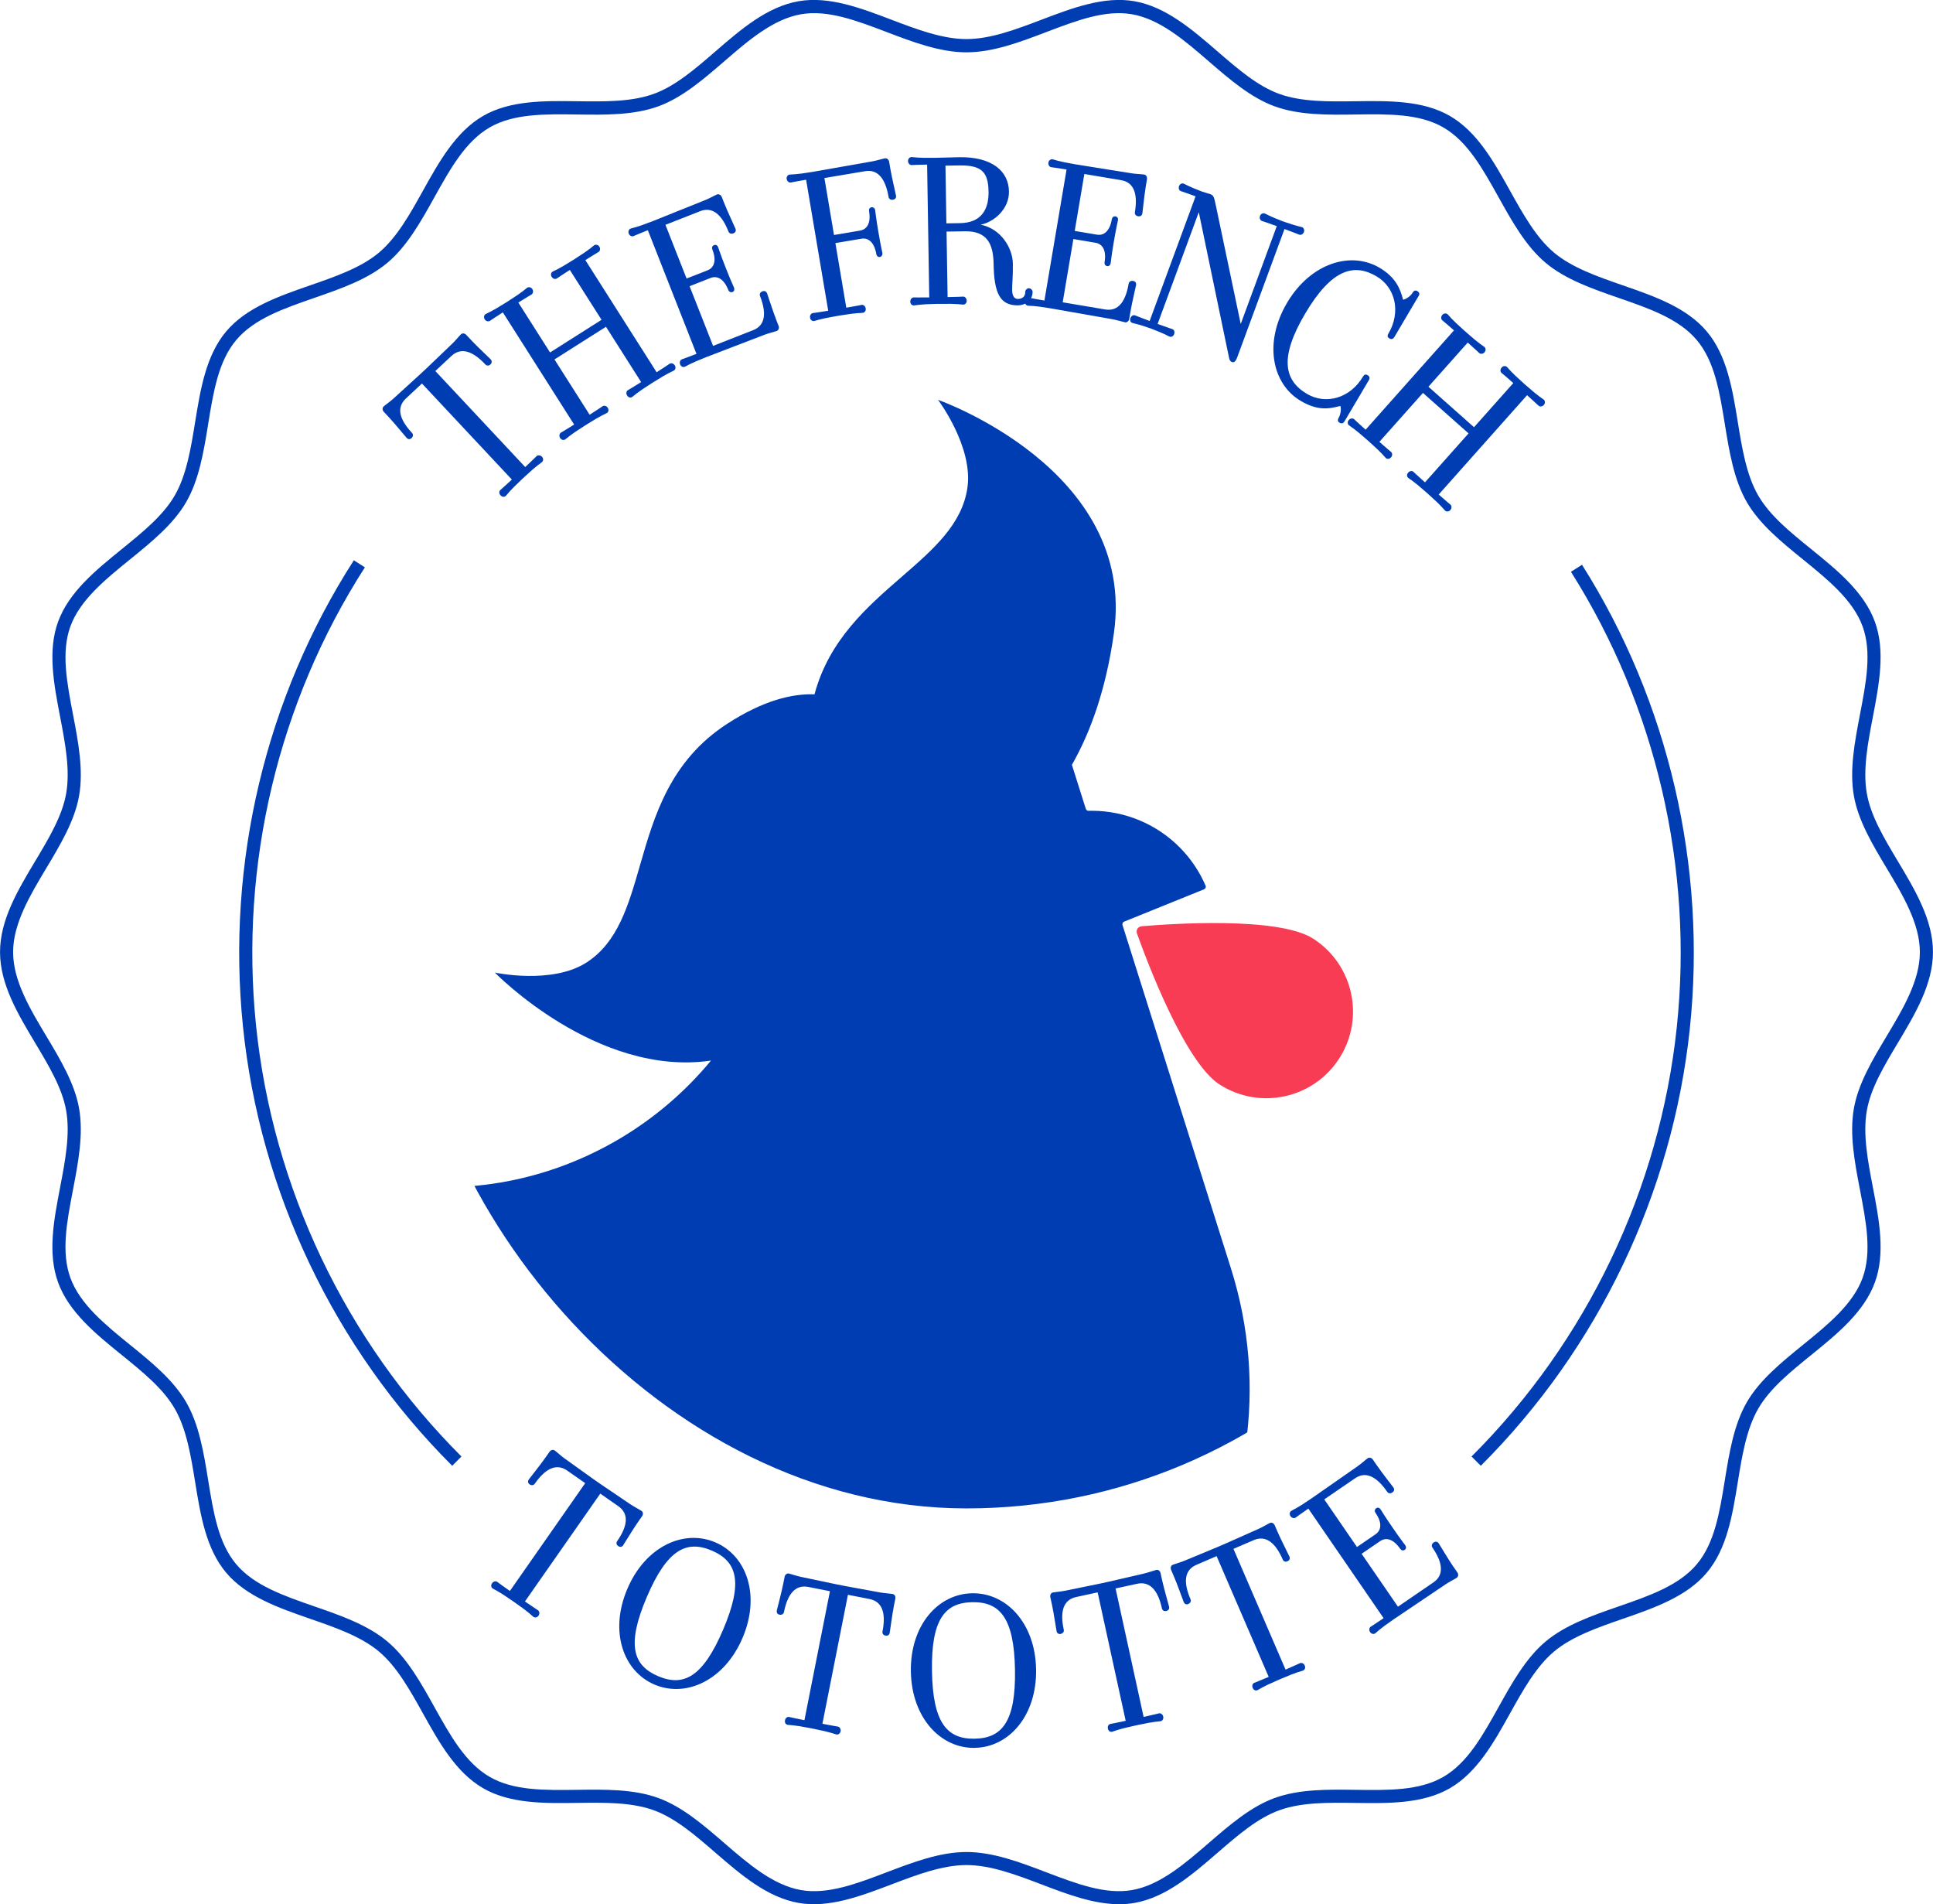 <svg width="530" height="522" viewBox="0 0 530 522" fill="none" xmlns="http://www.w3.org/2000/svg">
<g clip-path="url(#clip0_25_358)">
<g clip-path="url(#clip1_25_358)">
<path fill-rule="evenodd" clip-rule="evenodd" d="M265.264 133.617C263.846 143.698 255.946 150.557 247.247 158.11C237.766 166.341 227.338 175.396 223.321 190.343C217.181 190.11 209.274 192.017 199.44 198.379C183.736 208.538 179.391 223.618 175.485 237.175C172.296 248.244 169.399 258.298 160.851 263.828C151.342 269.979 135.679 266.615 135.679 266.615C135.679 266.615 163.624 295.35 194.94 290.736C166.729 324.958 115.14 338.199 71.73 310.541L43.973 292.857C43.429 292.51 42.728 292.953 42.807 293.593L69.561 510.689C69.612 511.107 69.993 511.404 70.411 511.352L246.215 489.687C314.36 481.289 358.167 413.109 337.486 347.638L307.776 253.586C307.656 253.206 307.848 252.799 308.217 252.649L330.14 243.781C330.53 243.623 330.719 243.178 330.553 242.791C328.889 238.93 326.522 235.409 323.571 232.409C320.442 229.227 316.716 226.693 312.608 224.951C308.499 223.209 304.087 222.294 299.625 222.257C299.24 222.254 298.856 222.257 298.473 222.267C298.128 222.276 297.817 222.058 297.713 221.73L293.901 209.663C298.951 200.825 303.233 189.1 305.417 173.571C311.724 128.714 257.196 109.61 257.196 109.61C257.196 109.61 266.84 122.402 265.264 133.617Z" fill="#003DB3"/>
<path d="M360.063 257.319C371.099 264.414 374.294 279.111 367.199 290.147C360.105 301.182 345.407 304.377 334.371 297.283C324.815 291.139 314.367 263.246 311.738 255.879C311.409 254.956 312.023 254 312.999 253.917C320.794 253.25 350.507 251.176 360.063 257.319Z" fill="#F73C53"/>
</g>
<path d="M134.549 98.531C134.89 98.899 134.962 99.438 134.459 99.904C133.956 100.379 133.426 100.272 133.075 99.904C129.644 96.235 126.428 95.105 123.769 97.59L119.358 101.707L144.008 128.035C146.262 125.936 146.676 125.461 147.134 125.03C147.457 124.734 148.122 124.707 148.598 125.21C149.074 125.712 148.957 126.331 148.643 126.636C148.185 127.067 147.511 127.264 143.747 130.78L143.154 131.336C139.39 134.853 139.139 135.508 138.681 135.938C138.312 136.279 137.738 136.306 137.261 135.804C136.785 135.301 136.812 134.673 137.181 134.333C137.639 133.902 138.142 133.516 140.343 131.462L115.693 105.134L111.282 109.251C108.615 111.736 109.531 115.01 112.971 118.679C113.313 119.047 113.34 119.621 112.837 120.096C112.378 120.527 111.848 120.419 111.507 120.052C111.076 119.594 108.3 116.167 106.539 114.284L105.255 112.911C104.779 112.409 104.806 111.79 105.174 111.44C105.587 111.054 107.186 109.906 107.869 109.269L115.118 102.667L116.96 100.954L123.994 94.217C124.73 93.535 125.979 92.019 126.392 91.633C126.76 91.292 127.38 91.31 127.856 91.813L129.141 93.185C130.901 95.069 134.135 98.065 134.567 98.522L134.549 98.531Z" fill="#003DB3"/>
<path d="M164.938 87.677L156.242 73.998C153.691 75.612 153.197 76.007 152.667 76.339C152.245 76.608 151.634 76.473 151.266 75.89C150.924 75.361 151.068 74.751 151.49 74.482C152.02 74.141 152.721 74.069 157.078 71.315L157.716 70.912C162.072 68.149 162.432 67.548 162.962 67.207C163.33 66.974 163.995 67.072 164.327 67.602C164.695 68.185 164.507 68.822 164.138 69.064C163.608 69.405 163.096 69.647 160.491 71.297L180.038 102.048C182.643 100.398 183.084 100.039 183.614 99.707C183.982 99.474 184.647 99.572 185.015 100.155C185.383 100.738 185.168 101.321 184.79 101.564C184.26 101.905 183.56 101.976 179.203 104.73L178.565 105.134C174.208 107.897 173.849 108.498 173.319 108.83C172.897 109.099 172.322 109.018 171.954 108.435C171.585 107.852 171.72 107.242 172.142 106.973C172.672 106.632 173.238 106.354 175.789 104.739L166.151 89.579L152.029 98.532L161.668 113.692C164.219 112.077 164.713 111.682 165.243 111.35C165.612 111.117 166.276 111.216 166.645 111.799C167.013 112.382 166.797 112.965 166.42 113.207C165.89 113.548 165.189 113.62 160.833 116.374L160.195 116.778C155.838 119.54 155.479 120.142 154.949 120.473C154.58 120.707 153.952 120.662 153.583 120.079C153.215 119.496 153.404 118.859 153.772 118.617C154.302 118.276 154.868 117.998 157.419 116.383L137.872 85.632C135.321 87.247 134.827 87.641 134.297 87.973C133.928 88.207 133.264 88.108 132.895 87.525C132.554 86.996 132.743 86.359 133.12 86.117C133.65 85.776 134.351 85.704 138.707 82.95L139.345 82.546C143.702 79.783 144.061 79.182 144.591 78.85C144.96 78.617 145.624 78.716 145.957 79.245C146.325 79.828 146.136 80.465 145.768 80.707C145.238 81.048 144.672 81.326 142.121 82.941L150.817 96.621L164.938 87.668V87.677Z" fill="#003DB3"/>
<path d="M212.782 87.561L213.492 89.373C213.725 89.956 213.411 90.548 213.007 90.709C212.477 90.915 210.572 91.391 209.638 91.759C207.41 92.629 195.84 97.033 193.612 97.912C188.815 99.796 188.339 100.316 187.755 100.55C187.342 100.711 186.74 100.55 186.489 99.904C186.237 99.258 186.543 98.666 186.956 98.504C187.54 98.271 188.151 98.101 190.962 97.006L177.632 63.107C174.82 64.21 174.263 64.498 173.679 64.731C173.266 64.892 172.637 64.668 172.385 64.022C172.152 63.439 172.466 62.847 172.871 62.676C173.454 62.443 174.155 62.506 178.952 60.631C181.53 59.617 191.663 55.509 193.424 54.818C194.358 54.45 196.083 53.509 196.613 53.302C197.026 53.141 197.655 53.365 197.906 54.011L198.598 55.76C199.541 58.155 201.446 62.129 201.67 62.721C201.85 63.188 201.724 63.717 201.077 63.968C200.431 64.219 199.919 63.95 199.739 63.484C197.897 58.81 195.337 56.577 191.995 57.886L182.455 61.627L188.25 76.356L193.99 74.105C195.858 73.369 196.496 71.369 195.319 68.391C195.131 67.924 195.211 67.422 195.795 67.189C196.325 66.982 196.721 67.296 196.9 67.763C197.107 68.292 197.43 69.449 198.966 73.36C200.502 77.271 201.059 78.339 201.266 78.868C201.428 79.281 201.374 79.837 200.853 80.043C200.269 80.276 199.847 79.9 199.685 79.487C198.508 76.509 196.685 75.468 194.816 76.204L189.076 78.456L195.517 94.818L206.521 90.503C209.854 89.193 210.213 85.811 208.381 81.138C208.201 80.671 208.381 80.124 209.027 79.873C209.674 79.622 210.123 79.918 210.312 80.384C210.545 80.967 211.857 85.174 212.8 87.57L212.782 87.561Z" fill="#003DB3"/>
<path d="M232.042 84.349C235.015 83.847 235.626 83.685 236.246 83.578C236.677 83.506 237.252 83.856 237.36 84.538C237.477 85.219 237.046 85.677 236.605 85.749C235.986 85.856 235.312 85.65 230.227 86.502L229.482 86.628C224.397 87.48 223.831 87.901 223.212 88C222.78 88.072 222.215 87.785 222.107 87.103C221.99 86.421 222.412 85.91 222.852 85.829C223.472 85.722 224.101 85.686 227.083 85.183L221.02 49.266C218.046 49.768 217.436 49.929 216.816 50.037C216.385 50.109 215.81 49.759 215.693 49.077C215.585 48.458 216.007 47.938 216.447 47.866C217.067 47.759 217.741 47.965 222.825 47.113C225.862 46.602 235.824 44.798 239.237 44.224C240.226 44.054 242.049 43.498 242.669 43.39C243.1 43.318 243.675 43.668 243.792 44.35L244.106 46.207C244.537 48.745 245.579 53.024 245.678 53.652C245.759 54.146 245.526 54.63 244.843 54.747C244.16 54.863 243.72 54.486 243.63 53.993C242.795 49.041 240.738 46.332 237.207 46.924L226.041 48.808L228.673 64.417L235.806 63.215C237.791 62.883 238.824 61.053 238.285 57.895C238.204 57.402 238.375 56.926 238.932 56.828C239.489 56.738 239.875 57.115 239.956 57.608C240.046 58.164 240.127 59.367 240.827 63.511C241.528 67.655 241.851 68.812 241.941 69.368C242.013 69.799 241.789 70.346 241.232 70.445C240.675 70.535 240.342 70.086 240.27 69.656C239.74 66.498 238.159 65.108 236.183 65.439L229.051 66.641L232.042 84.349Z" fill="#003DB3"/>
<path d="M264.561 63.403L259.53 63.484L259.817 81.443C262.836 81.398 263.465 81.317 264.093 81.308C264.534 81.308 265.046 81.73 265.055 82.42C265.064 83.111 264.57 83.497 264.129 83.506C263.501 83.515 262.863 83.21 257.706 83.299H256.952C251.796 83.398 251.176 83.721 250.547 83.73C250.107 83.73 249.595 83.371 249.586 82.68C249.577 81.99 250.071 81.541 250.511 81.532C251.14 81.523 251.769 81.577 254.787 81.532L254.203 45.121C251.185 45.166 250.556 45.238 249.927 45.247C249.487 45.247 248.975 44.825 248.966 44.134C248.957 43.507 249.451 43.058 249.891 43.049C250.52 43.04 251.158 43.345 256.305 43.264C258.757 43.228 260.455 43.139 262.971 43.094C272.088 42.95 276.553 46.96 276.643 52.486C276.724 57.321 272.502 60.909 268.863 61.591C274.541 62.694 277.649 68.103 277.712 72.248C277.766 75.701 277.487 77.899 277.514 79.532C277.541 81.039 278.053 81.972 279.122 81.954C280.254 81.936 281.125 81.29 281.107 80.097C281.107 79.532 281.53 79.021 282.095 79.012C282.598 79.012 283.111 79.496 283.12 79.998C283.155 82.196 281.233 83.667 279.158 83.703C274.127 83.784 272.564 80.294 272.43 72.32C272.34 66.857 270.651 63.304 264.552 63.403H264.561ZM263.006 45.346C261.309 45.372 259.234 45.408 259.234 45.408L259.485 61.232L263.258 61.169C268.792 61.08 271.127 57.716 271.046 52.567C270.965 47.292 269.295 45.247 263.006 45.346Z" fill="#003DB3"/>
<path d="M309.934 85.542L309.611 87.461C309.503 88.08 308.937 88.43 308.506 88.359C307.949 88.26 306.071 87.695 305.074 87.524C302.721 87.129 290.522 84.941 288.168 84.546C283.084 83.685 282.41 83.891 281.79 83.793C281.359 83.721 280.919 83.263 281.036 82.582C281.152 81.9 281.718 81.55 282.159 81.622C282.778 81.729 283.389 81.891 286.363 82.393L292.435 46.475C289.462 45.973 288.824 45.928 288.204 45.83C287.773 45.758 287.351 45.237 287.459 44.556C287.566 43.937 288.132 43.587 288.563 43.659C289.183 43.766 289.749 44.179 294.834 45.04C297.564 45.498 308.371 47.193 310.231 47.507C311.219 47.677 313.186 47.749 313.743 47.848C314.174 47.92 314.596 48.44 314.489 49.122L314.174 50.979C313.743 53.517 313.321 57.904 313.213 58.523C313.132 59.016 312.746 59.402 312.063 59.285C311.38 59.169 311.084 58.675 311.165 58.182C312 53.23 310.958 49.992 307.419 49.4L297.313 47.695L294.672 63.304L300.753 64.327C302.739 64.659 304.311 63.268 304.85 60.111C304.931 59.617 305.254 59.222 305.874 59.33C306.431 59.429 306.61 59.895 306.521 60.398C306.431 60.954 306.107 62.111 305.398 66.255C304.697 70.4 304.616 71.602 304.526 72.158C304.454 72.588 304.122 73.046 303.565 72.947C302.945 72.84 302.784 72.301 302.856 71.871C303.386 68.713 302.361 66.883 300.376 66.551L294.304 65.529L291.375 82.868L303.035 84.833C306.574 85.425 308.623 82.716 309.458 77.764C309.539 77.271 309.988 76.903 310.671 77.011C311.353 77.127 311.587 77.612 311.506 78.105C311.398 78.724 310.356 83.003 309.934 85.542Z" fill="#003DB3"/>
<path d="M317.399 88.798C320.228 89.838 320.839 90 321.432 90.215C321.908 90.386 322.169 90.951 321.926 91.597C321.683 92.243 321.144 92.449 320.668 92.269C320.138 92.072 319.689 91.642 315.647 90.09C311.613 88.672 310.994 88.717 310.464 88.52C309.987 88.349 309.709 87.838 309.952 87.192C310.194 86.546 310.751 86.286 311.227 86.457C311.82 86.672 312.386 86.95 315.216 87.991L327.81 53.813C324.98 52.773 324.369 52.611 323.776 52.396C323.3 52.225 323.04 51.66 323.282 51.014C323.498 50.422 324.064 50.162 324.54 50.333C325.07 50.53 325.519 50.961 329.508 52.495C330.397 52.818 331.322 53.024 331.915 53.248C332.804 53.571 332.903 54.208 333.352 56.253L340.189 88.807L350.07 61.994C347.177 60.936 346.567 60.774 345.974 60.559C345.56 60.407 345.237 59.823 345.48 59.178C345.695 58.586 346.324 58.352 346.737 58.505C347.33 58.72 347.77 59.151 351.759 60.685C355.792 62.102 356.475 62.084 357.005 62.272C357.418 62.425 357.741 63.008 357.517 63.6C357.274 64.246 356.654 64.488 356.241 64.335C355.648 64.12 355.082 63.842 352.19 62.784L339.245 97.903C338.787 99.141 338.347 99.446 337.808 99.249C337.161 99.006 337.071 98.513 336.883 97.571L328.69 58.164L317.399 88.807V88.798Z" fill="#003DB3"/>
<path d="M352.881 83.022C359.34 72.105 370.371 68.758 378.223 73.387C382.66 76.007 383.909 79.075 384.708 82.169C385.454 82.026 386.721 81.236 387.295 80.268C387.484 79.945 387.897 79.379 388.598 79.792C389.46 80.303 389.11 80.896 388.948 81.165L382.301 92.414C382.04 92.844 381.573 93.149 380.98 92.799C380.226 92.351 380.459 91.831 380.684 91.454C384.169 85.56 382.615 78.805 377.414 75.746C371.243 72.105 365.098 73.728 357.867 85.955C350.645 98.173 352.181 104.335 358.352 107.977C363.553 111.045 370.219 109.144 373.704 103.25C373.929 102.873 374.27 102.416 375.025 102.864C375.618 103.214 375.582 103.779 375.321 104.21L368.674 115.459C368.512 115.728 368.126 116.374 367.263 115.871C366.563 115.459 366.886 114.777 367.084 114.454C367.497 113.754 367.838 112.193 367.506 111.278C364.2 112.176 361.128 112.552 356.636 109.897C348.785 105.268 346.423 93.957 352.881 83.031V83.022Z" fill="#003DB3"/>
<path d="M404.148 117.119L414.928 105.008C412.673 103.008 412.161 102.64 411.694 102.219C411.316 101.887 411.28 101.268 411.739 100.747C412.152 100.281 412.781 100.245 413.158 100.568C413.625 100.981 413.886 101.636 417.739 105.053L418.305 105.556C422.159 108.973 422.842 109.162 423.309 109.574C423.641 109.87 423.722 110.525 423.309 111.001C422.851 111.521 422.186 111.512 421.854 111.216C421.386 110.803 421 110.373 418.7 108.336L394.473 135.562C396.773 137.607 397.24 137.93 397.707 138.352C398.039 138.648 398.12 139.302 397.662 139.823C397.204 140.343 396.575 140.289 396.252 139.993C395.785 139.581 395.524 138.926 391.67 135.508L391.105 135.006C387.251 131.588 386.568 131.4 386.101 130.987C385.724 130.655 385.643 130.081 386.101 129.561C386.559 129.04 387.179 129.004 387.556 129.345C388.023 129.758 388.455 130.224 390.709 132.225L402.657 118.805L390.152 107.709L378.205 121.128C380.46 123.129 380.972 123.497 381.439 123.918C381.771 124.214 381.852 124.869 381.394 125.389C380.936 125.91 380.307 125.856 379.975 125.56C379.507 125.147 379.247 124.492 375.393 121.075L374.827 120.572C370.974 117.154 370.291 116.966 369.824 116.553C369.491 116.257 369.366 115.647 369.824 115.127C370.282 114.607 370.956 114.616 371.279 114.912C371.746 115.324 372.177 115.791 374.432 117.791L398.659 90.566C396.405 88.566 395.892 88.198 395.425 87.776C395.093 87.48 395.012 86.825 395.47 86.305C395.884 85.839 396.557 85.839 396.89 86.126C397.357 86.538 397.617 87.193 401.471 90.611L402.037 91.113C405.891 94.531 406.573 94.719 407.04 95.141C407.373 95.437 407.454 96.092 407.04 96.567C406.582 97.088 405.918 97.079 405.585 96.782C405.118 96.361 404.687 95.903 402.432 93.903L391.652 106.013L404.157 117.11L404.148 117.119Z" fill="#003DB3"/>
<path d="M170.867 423.621C170.579 424.034 170.067 424.213 169.501 423.818C168.935 423.424 168.926 422.886 169.214 422.473C172.088 418.355 172.529 414.983 169.537 412.901L164.588 409.448L143.936 439.005C146.46 440.764 147.017 441.078 147.529 441.436C147.888 441.688 148.05 442.334 147.654 442.899C147.259 443.464 146.63 443.491 146.271 443.24C145.759 442.881 145.418 442.262 141.196 439.319L140.522 438.853C136.291 435.911 135.599 435.803 135.078 435.444C134.665 435.157 134.521 434.592 134.917 434.027C135.312 433.462 135.923 433.354 136.336 433.641C136.848 434 137.333 434.413 139.803 436.135L160.455 406.577L155.506 403.124C152.514 401.043 149.496 402.612 146.621 406.739C146.334 407.151 145.768 407.295 145.202 406.9C144.69 406.541 144.681 406.003 144.969 405.591C145.328 405.079 148.104 401.652 149.577 399.535L150.655 397.993C151.05 397.427 151.661 397.32 152.074 397.607C152.541 397.93 153.997 399.248 154.769 399.787L162.737 405.492L164.803 406.927L172.87 412.39C173.696 412.964 175.439 413.87 175.906 414.193C176.319 414.48 176.427 415.09 176.032 415.655L174.954 417.198C173.481 419.306 171.217 423.092 170.858 423.612L170.867 423.621Z" fill="#003DB3"/>
<path d="M179.472 461.799C170.849 458.131 167.031 447.222 172.007 435.552C176.984 423.881 187.485 419.136 196.109 422.796C204.733 426.456 208.577 437.31 203.601 448.99C198.624 460.66 188.096 465.468 179.472 461.799ZM195.148 425.056C188.204 422.105 182.904 424.76 177.334 437.821C171.765 450.882 173.517 456.543 180.46 459.494C187.404 462.445 192.704 459.79 198.274 446.729C203.843 433.668 202.092 428.008 195.148 425.056Z" fill="#003DB3"/>
<path d="M243.944 447.635C243.845 448.128 243.45 448.496 242.776 448.362C242.102 448.227 241.878 447.734 241.968 447.24C242.938 442.307 241.986 439.05 238.41 438.342L232.491 437.176L225.493 472.537C228.52 473.129 229.149 473.192 229.76 473.318C230.191 473.398 230.604 473.927 230.469 474.609C230.335 475.291 229.769 475.56 229.338 475.47C228.718 475.345 228.161 474.923 223.103 473.919L222.304 473.757C217.246 472.761 216.564 472.95 215.953 472.824C215.459 472.725 215.099 472.268 215.234 471.595C215.369 470.922 215.881 470.573 216.375 470.671C216.995 470.797 217.597 470.976 220.561 471.559L227.559 436.198L221.639 435.032C218.064 434.323 215.935 436.978 214.956 441.912C214.857 442.405 214.399 442.764 213.725 442.63C213.105 442.504 212.881 442.02 212.979 441.517C213.105 440.898 214.264 436.646 214.758 434.126L215.126 432.278C215.261 431.596 215.782 431.255 216.267 431.354C216.824 431.461 218.684 432.089 219.609 432.269L229.212 434.287L231.682 434.771L241.267 436.53C242.255 436.727 244.214 436.853 244.77 436.969C245.265 437.068 245.615 437.579 245.48 438.261L245.112 440.109C244.609 442.639 244.07 447.007 243.944 447.626V447.635Z" fill="#003DB3"/>
<path d="M267.255 479.148C257.886 479.301 249.954 470.886 249.747 458.202C249.541 445.518 257.203 436.915 266.573 436.763C275.942 436.61 283.874 444.962 284.08 457.646C284.287 470.33 276.625 478.996 267.255 479.139V479.148ZM266.608 439.212C259.063 439.337 255.299 443.912 255.532 458.103C255.757 472.295 259.674 476.753 267.219 476.628C274.765 476.511 278.529 471.927 278.295 457.736C278.062 443.544 274.154 439.086 266.608 439.212Z" fill="#003DB3"/>
<path d="M320.551 440.486C320.659 440.979 320.444 441.473 319.77 441.616C319.096 441.76 318.692 441.401 318.584 440.908C317.515 436.001 315.332 433.39 311.775 434.162L305.873 435.445L313.563 470.663C316.572 470.008 317.174 469.811 317.785 469.676C318.216 469.586 318.8 469.9 318.943 470.582C319.087 471.255 318.683 471.73 318.252 471.829C317.641 471.963 316.958 471.793 311.919 472.887L311.119 473.058C306.08 474.152 305.532 474.592 304.921 474.726C304.427 474.834 303.915 474.556 303.771 473.883C303.627 473.21 303.96 472.69 304.454 472.582C305.065 472.448 305.693 472.376 308.649 471.73L300.959 436.512L295.057 437.795C291.491 438.566 290.602 441.85 291.671 446.756C291.779 447.25 291.5 447.761 290.826 447.905C290.216 448.039 289.811 447.68 289.704 447.187C289.569 446.577 288.94 442.208 288.392 439.697L287.988 437.858C287.844 437.185 288.176 436.656 288.671 436.548C289.227 436.431 291.186 436.261 292.102 436.055L301.714 434.09L304.175 433.552L313.67 431.354C314.65 431.139 316.509 430.484 317.057 430.358C317.551 430.251 318.072 430.592 318.216 431.264L318.62 433.103C319.168 435.615 320.417 439.849 320.551 440.459V440.486Z" fill="#003DB3"/>
<path d="M353.555 426.725C353.753 427.182 353.636 427.712 353.007 427.99C352.378 428.268 351.911 427.99 351.713 427.523C349.719 422.912 347.087 420.759 343.736 422.204L338.194 424.59L352.477 457.691C355.307 456.471 355.855 456.166 356.439 455.924C356.843 455.753 357.481 455.951 357.75 456.587C358.02 457.224 357.714 457.763 357.31 457.942C356.735 458.193 356.034 458.148 351.291 460.185L350.537 460.508C345.803 462.544 345.344 463.082 344.77 463.333C344.311 463.531 343.754 463.36 343.485 462.723C343.215 462.086 343.44 461.512 343.907 461.315C344.482 461.064 345.084 460.875 347.86 459.682L333.577 426.581L328.034 428.967C324.683 430.412 324.432 433.794 326.426 438.413C326.624 438.871 326.453 439.427 325.815 439.705C325.24 439.956 324.773 439.678 324.576 439.212C324.324 438.638 322.878 434.475 321.854 432.107L321.108 430.376C320.839 429.739 321.063 429.165 321.53 428.967C322.051 428.743 323.938 428.205 324.809 427.828L333.864 424.07L336.173 423.074L345.075 419.109C346 418.714 347.689 417.71 348.21 417.485C348.668 417.288 349.252 417.521 349.522 418.149L350.267 419.88C351.291 422.24 353.321 426.16 353.564 426.734L353.555 426.725Z" fill="#003DB3"/>
<path d="M398.506 429.479L399.611 431.084C399.971 431.605 399.8 432.25 399.441 432.502C398.974 432.825 397.222 433.713 396.395 434.287C394.428 435.632 384.143 442.531 382.166 443.876C377.917 446.792 377.576 447.402 377.055 447.76C376.696 448.012 376.067 447.985 375.672 447.411C375.276 446.836 375.447 446.191 375.806 445.948C376.327 445.59 376.875 445.293 379.364 443.589L358.73 413.556C356.241 415.26 355.756 415.664 355.244 416.023C354.885 416.274 354.22 416.193 353.825 415.619C353.465 415.099 353.636 414.453 353.995 414.211C354.516 413.852 355.208 413.762 359.466 410.847C361.748 409.286 370.695 402.998 372.258 401.93C373.084 401.365 374.549 400.055 375.016 399.732C375.375 399.481 376.04 399.562 376.435 400.136L377.504 401.688C378.959 403.814 381.708 407.259 382.068 407.779C382.355 408.192 382.337 408.73 381.771 409.125C381.205 409.519 380.639 409.367 380.352 408.954C377.504 404.81 374.504 403.213 371.548 405.24L363.095 411.026L372.06 424.078L377.145 420.598C378.807 419.459 378.968 417.368 377.154 414.731C376.866 414.318 376.83 413.816 377.342 413.457C377.81 413.134 378.268 413.359 378.546 413.771C378.87 414.238 379.435 415.296 381.825 418.759C384.205 422.23 384.987 423.145 385.31 423.612C385.562 423.971 385.634 424.527 385.167 424.85C384.646 425.209 384.161 424.931 383.909 424.572C382.094 421.934 380.082 421.333 378.42 422.464L373.336 425.944L383.298 440.44L393.045 433.766C396 431.739 395.587 428.366 392.739 424.222C392.452 423.809 392.515 423.235 393.09 422.84C393.665 422.446 394.168 422.634 394.455 423.047C394.814 423.567 397.042 427.37 398.497 429.488L398.506 429.479Z" fill="#003DB3"/>
<path d="M306.843 522C299.827 522 292.605 519.255 285.58 516.582C278.717 513.971 271.629 511.271 265 511.271C258.37 511.271 251.274 513.971 244.42 516.582C235.994 519.784 227.28 523.103 218.98 521.65C210.347 520.143 203.16 513.927 196.208 507.925C190.548 503.027 185.194 498.408 179.257 496.246C173.139 494.021 165.62 494.129 158.362 494.227C149.28 494.353 139.884 494.488 132.473 490.209C124.981 485.876 120.382 477.632 115.944 469.657C112.432 463.36 108.812 456.848 103.898 452.73C98.957 448.586 91.896 446.137 85.06 443.769C76.446 440.781 67.543 437.696 61.992 431.102C56.467 424.536 54.958 415.26 53.503 406.281C52.344 399.132 51.149 391.74 47.906 386.142C44.717 380.634 39.202 376.158 33.363 371.431C26.248 365.663 18.891 359.697 15.918 351.525C13.007 343.551 14.777 334.356 16.484 325.475C17.858 318.317 19.277 310.925 18.146 304.466C17.059 298.295 13.447 292.258 9.621 285.862C4.896 277.968 0.009 269.804 0.009 260.986C0.009 252.169 4.896 244.005 9.621 236.111C13.447 229.715 17.068 223.678 18.146 217.507C19.277 211.057 17.858 203.656 16.484 196.507C14.777 187.617 13.016 178.431 15.918 170.457C18.9 162.285 26.257 156.319 33.363 150.551C39.202 145.815 44.717 141.347 47.906 135.84C51.149 130.242 52.344 122.85 53.503 115.701C54.958 106.73 56.467 97.455 61.992 90.88C67.534 84.286 76.446 81.201 85.06 78.213C91.896 75.845 98.966 73.396 103.898 69.252C108.812 65.134 112.441 58.622 115.944 52.325C120.382 44.35 124.981 36.106 132.473 31.773C139.875 27.494 149.271 27.629 158.353 27.755C165.62 27.853 173.13 27.961 179.248 25.736C185.194 23.574 190.539 18.954 196.199 14.057C203.152 8.046 210.329 1.839 218.971 0.332C227.271 -1.112 235.985 2.198 244.411 5.4C251.274 8.011 258.361 10.711 264.991 10.711C271.62 10.711 278.717 8.011 285.571 5.4C293.997 2.198 302.711 -1.112 311.011 0.332C319.644 1.839 326.83 8.055 333.783 14.057C339.442 18.954 344.796 23.574 350.734 25.736C356.851 27.961 364.37 27.853 371.629 27.755C380.71 27.629 390.107 27.494 397.518 31.773C405.01 36.106 409.609 44.35 414.047 52.325C417.559 58.622 421.179 65.134 426.093 69.252C431.034 73.396 438.094 75.845 444.93 78.213C453.545 81.201 462.447 84.286 467.99 90.88C473.514 97.446 475.023 106.73 476.479 115.701C477.638 122.85 478.832 130.242 482.084 135.84C485.273 141.347 490.789 145.824 496.628 150.551C503.742 156.319 511.099 162.285 514.073 170.457C516.983 178.431 515.214 187.626 513.516 196.507C512.141 203.656 510.722 211.057 511.854 217.507C512.941 223.678 516.552 229.715 520.379 236.111C525.104 244.005 529.991 252.169 529.991 260.986C529.991 269.804 525.104 277.968 520.379 285.862C516.552 292.258 512.932 298.295 511.854 304.466C510.722 310.916 512.141 318.317 513.516 325.475C515.223 334.356 516.983 343.551 514.073 351.525C511.09 359.697 503.742 365.663 496.628 371.431C490.789 376.167 485.273 380.634 482.084 386.151C478.841 391.749 477.638 399.141 476.479 406.29C475.023 415.26 473.523 424.536 467.99 431.111C462.447 437.705 453.536 440.79 444.93 443.778C438.094 446.146 431.025 448.595 426.093 452.739C421.179 456.856 417.55 463.369 414.047 469.666C409.609 477.641 405.01 485.885 397.518 490.218C390.116 494.497 380.719 494.362 371.638 494.236C364.37 494.129 356.86 494.03 350.743 496.255C344.796 498.417 339.451 503.036 333.792 507.934C326.839 513.944 319.653 520.152 311.02 521.659C309.637 521.901 308.244 522.009 306.843 522.009V522ZM265 507.692C272.294 507.692 279.696 510.509 286.856 513.236C295.192 516.411 303.07 519.399 310.391 518.125C318.045 516.788 324.854 510.904 331.429 505.216C337.089 500.327 342.937 495.268 349.503 492.882C356.241 490.433 364.092 490.541 371.682 490.648C380.675 490.774 389.173 490.89 395.712 487.114C402.351 483.283 406.501 475.82 410.902 467.926C414.568 461.342 418.358 454.542 423.775 449.994C429.219 445.428 436.603 442.863 443.754 440.387C452.278 437.435 460.336 434.637 465.241 428.806C470.128 422.993 471.493 414.606 472.93 405.725C474.143 398.252 475.392 390.538 478.967 384.366C482.488 378.284 488.525 373.395 494.355 368.659C501.092 363.196 508.054 357.553 510.695 350.314C513.264 343.264 511.665 334.957 509.977 326.166C508.539 318.693 507.057 310.97 508.306 303.865C509.5 297.039 513.462 290.428 517.289 284.041C521.762 276.568 526.398 268.836 526.398 261.013C526.398 253.191 521.771 245.459 517.289 237.986C513.462 231.599 509.5 224.988 508.306 218.162C507.057 211.057 508.548 203.333 509.977 195.861C511.665 187.07 513.264 178.763 510.695 171.712C508.054 164.473 501.092 158.831 494.355 153.368C488.525 148.64 482.488 143.743 478.967 137.67C475.392 131.498 474.143 123.783 472.93 116.311C471.493 107.43 470.128 99.034 465.241 93.23C460.336 87.399 452.278 84.6 443.754 81.649C436.612 79.173 429.219 76.608 423.784 72.042C418.367 67.494 414.577 60.694 410.911 54.11C406.51 46.216 402.36 38.752 395.721 34.922C389.172 31.136 380.675 31.262 371.682 31.388C364.092 31.495 356.241 31.603 349.503 29.154C342.937 26.768 337.089 21.708 331.429 16.82C324.854 11.132 318.045 5.257 310.391 3.911C303.061 2.628 295.192 5.624 286.856 8.8C279.696 11.527 272.285 14.344 265 14.344C257.715 14.344 250.304 11.527 243.144 8.8C234.808 5.624 226.93 2.628 219.608 3.911C211.955 5.248 205.146 11.132 198.57 16.82C192.911 21.708 187.063 26.768 180.496 29.154C173.759 31.603 165.908 31.495 158.317 31.388C149.325 31.262 140.827 31.145 134.278 34.922C127.64 38.752 123.49 46.216 119.088 54.11C115.423 60.694 111.632 67.503 106.215 72.042C100.772 76.608 93.388 79.164 86.246 81.64C77.721 84.6 69.663 87.39 64.759 93.221C59.872 99.034 58.506 107.421 57.069 116.302C55.856 123.774 54.608 131.489 51.032 137.661C47.511 143.743 41.475 148.631 35.645 153.359C28.907 158.822 21.945 164.464 19.304 171.704C16.735 178.754 18.334 187.061 20.014 195.852C21.451 203.324 22.933 211.048 21.685 218.153C20.49 224.979 16.529 231.59 12.702 237.977C8.228 245.45 3.593 253.182 3.593 261.004C3.593 268.827 8.219 276.559 12.702 284.032C16.529 290.419 20.49 297.03 21.685 303.856C22.933 310.961 21.442 318.684 20.014 326.157C18.325 334.948 16.726 343.255 19.304 350.305C21.945 357.545 28.907 363.187 35.645 368.65C41.475 373.377 47.511 378.275 51.032 384.357C54.608 390.529 55.856 398.252 57.069 405.716C58.506 414.597 59.872 422.993 64.759 428.797C69.663 434.628 77.721 437.426 86.246 440.378C93.388 442.854 100.781 445.419 106.215 449.985C111.632 454.533 115.423 461.333 119.088 467.917C123.49 475.811 127.64 483.274 134.278 487.105C140.827 490.89 149.316 490.765 158.317 490.648C165.908 490.541 173.759 490.433 180.496 492.882C187.063 495.268 192.911 500.327 198.57 505.216C205.146 510.904 211.955 516.779 219.608 518.125C226.939 519.399 234.808 516.411 243.144 513.236C250.304 510.509 257.715 507.692 265 507.692Z" fill="#003DB3"/>
<path d="M123.985 401.813C91.619 369.493 71.245 326.704 66.61 281.331C62.037 236.586 72.835 191.223 97.017 153.592L100.045 155.529C76.302 192.479 65.703 237.026 70.185 280.963C74.74 325.529 94.745 367.546 126.527 399.275L123.985 401.813Z" fill="#003DB3"/>
<path d="M406.016 401.814L403.474 399.275C435.076 367.717 455.063 325.942 459.743 281.655C464.361 237.995 454.057 193.636 430.728 156.741L433.764 154.821C457.525 192.399 468.017 237.574 463.319 282.031C458.549 327.144 438.202 369.682 406.016 401.814Z" fill="#003DB3"/>
</g>
<defs>
<clipPath id="clip0_25_358">
<rect width="530" height="522" fill="white"/>
</clipPath>
<clipPath id="clip1_25_358">
<rect x="112.5" y="108.5" width="305" height="305" rx="152.5" fill="white"/>
</clipPath>
</defs>
</svg>
